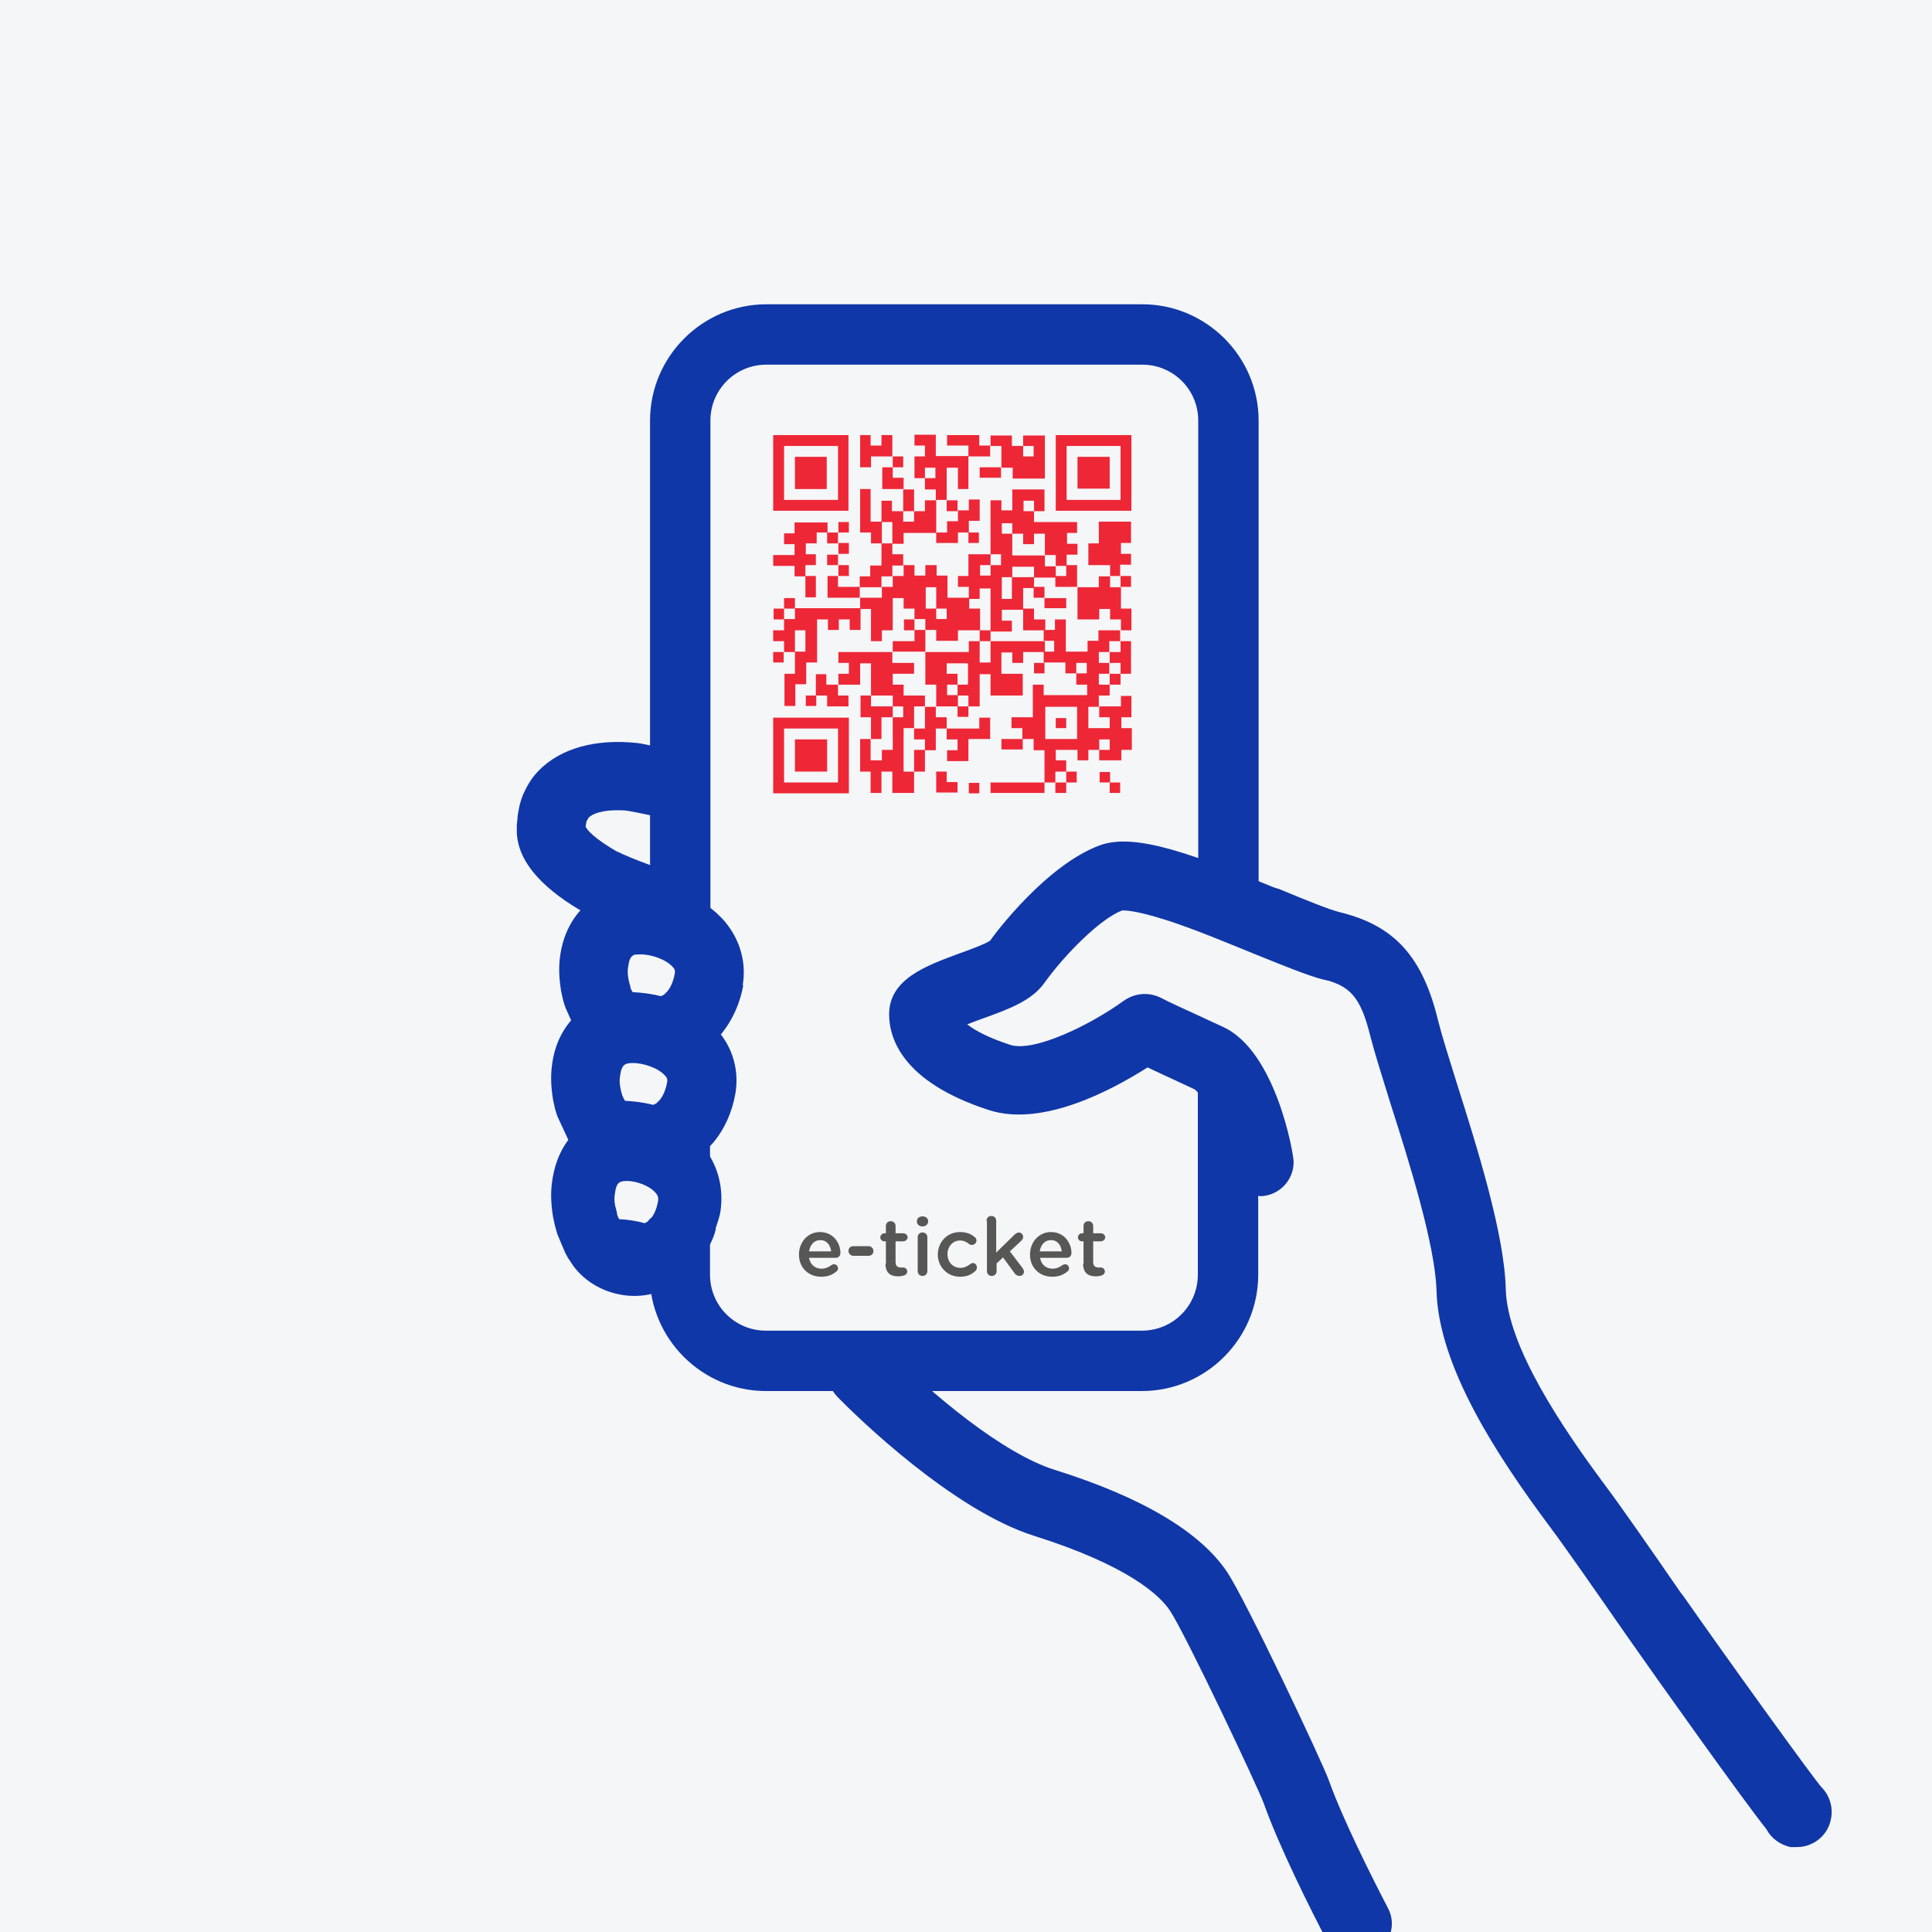 <?xml version="1.0" encoding="UTF-8"?>
<svg id="uuid-fd372484-34d3-401b-a20c-0babdbdfca3c" data-name="Capa_1" xmlns="http://www.w3.org/2000/svg" viewBox="0 0 48 48">
  <defs>
    <style>
      .uuid-270ce4ff-cf43-4eb9-99c8-c7b7a441e2c3 {
        fill: #f5f6f8;
      }

      .uuid-255d52fa-b778-4be4-b01f-e6357e0791e0 {
        fill: #0f37a8;
      }

      .uuid-80d3fcc1-8b20-4f2d-a838-6ab56b715790 {
        fill: #575756;
      }

      .uuid-41d0a8e0-5c87-4a23-a901-8688135a60b5 {
        fill: #ee2737;
      }
    </style>
  </defs>
  <rect class="uuid-270ce4ff-cf43-4eb9-99c8-c7b7a441e2c3" x="-1" y="-1" width="50" height="50"/>
  <g>
    <path class="uuid-41d0a8e0-5c87-4a23-a901-8688135a60b5" d="M27.57,17.01v.27h-.27c0,.1,0,.19,0,.28-.09,0-.18,0-.26,0v.53h.53v-.27h-.26v-.27h.54v-.26h.26v.53h-.25v.27h.26v.54h-.26v.26h-.55c0-.09,0-.17,0-.26.09,0,.18,0,.26,0v-.26h-.26v.26h-.27v.26h-.27v-.26h-.54v.26h.26v.28h0c-.09,0-.18,0-.27,0v.27h0c-.09,0-.18,0-.27,0h0v-.8h-.27v-.28h-.28,0v-.27h-.27v-.27h.53v-.81h.27v.26h1.08v-.26h-.27c0-.1,0-.19,0-.28.09,0,.18,0,.26,0v-.26h-.26v.26h-.27v-.27h-.54,0c0-.09,0-.18,0-.27h0c.09,0,.18,0,.26,0v-.27h-.26,0c0-.09,0-.18,0-.27h.28v-.26h.27v.8h.54v-.27h.27v-.26h.54,0v.27h0c-.09,0-.18,0-.27,0v.27h0c-.09,0-.18,0-.26,0v.27h.26,0v.27h0c-.09,0-.18,0-.26,0v.27h.26,0ZM26.76,18.36v-.8h-.79v.8h.79Z"/>
    <path class="uuid-41d0a8e0-5c87-4a23-a901-8688135a60b5" d="M24.07,14.85v-.27h-.27v-.27h.26v-.54c.19,0,.37,0,.55,0,0,.09,0,.18,0,.27-.09,0-.18,0-.26,0v.26h.26v-.26h.26v-.27h-.26v-1.34h.27v.25h.27v-.52h.8v.54c-.09,0-.17,0-.26,0,0-.09,0-.18,0-.26h-.26v.26h.26v.27h1.07v.27h-.25v.27h.26v.27h-.27v.28h0c-.09,0-.18,0-.27,0v-.27h-.27v-.53h-.27v.26h-.27v-.26c-.1,0-.18,0-.27,0,0-.09,0-.18,0-.26h-.26v.26h.26v.54c.28,0,.54,0,.81,0,0,.09,0,.18,0,.27.1,0,.19,0,.27,0,0,.09,0,.19,0,.28h0c-.18,0-.36,0-.54,0,0-.09,0-.18,0-.27h-.54v.26h-.26v.54h.25c0-.18,0-.36,0-.54.18,0,.37,0,.55,0,0,.09,0,.18,0,.27h0c-.09,0-.18,0-.27,0v.54c-.18,0-.36,0-.53,0v.27h.25v.27c-.18,0-.36,0-.53,0,0-.36,0-.71,0-1.07h-.27v.26h-.27,0Z"/>
    <path class="uuid-41d0a8e0-5c87-4a23-a901-8688135a60b5" d="M20.83,17.01v-.27h.26v-.27h-.26v-.27h1.34,0v.27h.54v.27h-.53v.27h.27v.27h.53v.27h0c-.09,0-.18,0-.27,0v.54h0c-.09,0-.18,0-.26,0v1.08h.26,0v.53h-.54v-.53h-.27v.53h-.27v-.53h-.26v-.81h.26,0v.53h.28v-.26h.27v-.81h0c.09,0,.18,0,.26,0v-.27h-.26,0v-.27h-.54,0v-.8h-.27v.53h-.54,0Z"/>
    <path class="uuid-41d0a8e0-5c87-4a23-a901-8688135a60b5" d="M22.72,15.39v-.27h-.27v-.26h-.27v.8h-.27v.27h-.27v-.8c-.1,0-.18,0-.27,0,0,0,0,0,0,0,0-.09,0-.18,0-.28h0c.18,0,.36,0,.54,0v-.27h0c.09,0,.18,0,.27,0v-.27h0c.09,0,.18,0,.27,0v-.27h0c.09,0,.17,0,.27,0v.26h.27v-.26h.28,0v.26h.27v.55c.19,0,.37,0,.54,0h0v.27h.27c0,.19,0,.36,0,.54-.18,0-.36,0-.55,0v.26h-.54v-.27h-.27,0v-.27h-.27,0ZM23.26,15.12v.26h.26v-.26h-.26v-.53h-.26v.53c.09,0,.18,0,.26,0Z"/>
    <path class="uuid-41d0a8e0-5c87-4a23-a901-8688135a60b5" d="M25.96,16.2h-.54v.27h-.27v-.26h-.27v.53h.53v.54h-.8v-.53h-.27v.8h-.28,0v-.27h-.27c0-.09,0-.18,0-.27h.26v-.53h-.53v.26h.27c0,.1,0,.18,0,.27-.09,0-.18,0-.26,0v.26c.09,0,.18,0,.27,0,0,.09,0,.19,0,.28h0c-.18,0-.36,0-.54,0h0v-.54h-.27v-.81h0c.36,0,.72,0,1.08,0v-.27c.1,0,.18,0,.27,0,0,.18,0,.36,0,.53h.27v-.53c.45,0,.9,0,1.35,0h0v.27h0Z"/>
    <path class="uuid-41d0a8e0-5c87-4a23-a901-8688135a60b5" d="M19.21,10.81h1.87v1.88h-1.87v-1.88ZM20.82,12.42v-1.34h-1.34v1.34h1.34Z"/>
    <path class="uuid-41d0a8e0-5c87-4a23-a901-8688135a60b5" d="M28.11,12.69h-1.88v-1.88h1.88v1.88ZM27.84,12.42v-1.34h-1.34v1.34h1.34Z"/>
    <path class="uuid-41d0a8e0-5c87-4a23-a901-8688135a60b5" d="M21.09,17.83v1.88h-1.88v-1.88h1.88ZM20.82,18.1h-1.34v1.34h1.34v-1.34Z"/>
    <path class="uuid-41d0a8e0-5c87-4a23-a901-8688135a60b5" d="M19.75,16.2c-.09,0-.18,0-.27,0h0v-.27h-.27v-.27h.27v-.28h0c.09,0,.18,0,.27,0v-.27h0c.54,0,1.08,0,1.63,0,0,0,0,0,0,0,0,.17,0,.35,0,.54h-.27,0v-.26h-.27v.26h0c-.09,0-.17,0-.27,0v-.26h-.27v1.07h-.27v.54h-.27v.54h-.27v-.8h.26c0-.19,0-.37,0-.55.09,0,.18,0,.26,0v-.53h-.26v.53Z"/>
    <path class="uuid-41d0a8e0-5c87-4a23-a901-8688135a60b5" d="M24.06,11.34v.81h-.26v-.53h-.28v.8h0c-.09,0-.18,0-.27,0h0v-.26h-.27c0-.1,0-.19,0-.28.09,0,.18,0,.26,0v-.26h-.26v.26h-.26v-.54h.26v-.27h-.26v-.27h.53v.53c.28,0,.55,0,.81,0,0,0,0,0,0,0Z"/>
    <path class="uuid-41d0a8e0-5c87-4a23-a901-8688135a60b5" d="M27.58,14.31v-.27h-.54v-.54h.26v-.54h.8v.53h-.25v.27h.25v.27h-.27v.28h0c-.09,0-.18,0-.27,0h0Z"/>
    <path class="uuid-41d0a8e0-5c87-4a23-a901-8688135a60b5" d="M24.88,11.62v-.54h-.27,0v-.26h.53v.26c.1,0,.19,0,.28,0,0,.09,0,.18,0,.26h.26v-.26h-.26v-.26h.54v1.07h-.8v-.27h-.28,0Z"/>
    <path class="uuid-41d0a8e0-5c87-4a23-a901-8688135a60b5" d="M26.76,14.59h.54v-.27c.1,0,.19,0,.28,0h0v.27h.27,0v.53h.26v.54c-.09,0-.18,0-.26,0h0v-.27h-.27v-.26h-.27v.26h-.54v-.8h0Z"/>
    <path class="uuid-41d0a8e0-5c87-4a23-a901-8688135a60b5" d="M20.56,13.23h-.27v.27h-.27v.27h.25v.27h-.26v.28h0c-.09,0-.17,0-.27,0v-.26h-.53v-.27h.53v-.27h-.26v-.27h.26v-.27h.82c0,.08,0,.17,0,.26,0,0,0,0,0,0Z"/>
    <path class="uuid-41d0a8e0-5c87-4a23-a901-8688135a60b5" d="M22.71,12.7h.27v-.27c.1,0,.19,0,.28,0h0c0,.27,0,.54,0,.81h0c-.26,0-.53,0-.81,0v.27h-.28,0v-.54h-.27,0v-.53h.26v.26c.1,0,.19,0,.28,0h0v.26h.27v-.26h0Z"/>
    <path class="uuid-41d0a8e0-5c87-4a23-a901-8688135a60b5" d="M24.6,17.82v.54h-.54v.55h0c-.17,0-.35,0-.53,0v-.27h.26v-.27h-.27c0-.1,0-.18,0-.27,0,0,0,0,0,0h.81v-.27h.28,0Z"/>
    <path class="uuid-41d0a8e0-5c87-4a23-a901-8688135a60b5" d="M24.07,13.23h-.27v.26h-.54c0-.09,0-.18,0-.26h0c.09,0,.18,0,.27,0v-.28h.27v-.27h0c.09,0,.17,0,.27,0v-.27h.27v.53h-.27v.28h0Z"/>
    <path class="uuid-41d0a8e0-5c87-4a23-a901-8688135a60b5" d="M22.17,13.5v.27h.27c0,.1,0,.19,0,.28h0c-.09,0-.18,0-.27,0v.27h0c-.09,0-.18,0-.27,0v.27h0c-.18,0-.36,0-.54,0h0v-.27h.26v-.27h.28c0-.19,0-.37,0-.55h0c.09,0,.18,0,.27,0h0Z"/>
    <path class="uuid-41d0a8e0-5c87-4a23-a901-8688135a60b5" d="M22.18,11.34h-.54v.27h-.27v-.8h.26v.26h.27v-.26h.27c0,.18,0,.35,0,.53,0,0,0,0,0,0Z"/>
    <path class="uuid-41d0a8e0-5c87-4a23-a901-8688135a60b5" d="M23.25,17.55v.27h.27c0,.1,0,.19,0,.28,0,0,0,0,0,0-.08,0-.17,0-.27,0v.54h-.27,0v-.27h-.27v-.27h0c.09,0,.18,0,.27,0v-.54h0c.09,0,.18,0,.27,0h0Z"/>
    <path class="uuid-41d0a8e0-5c87-4a23-a901-8688135a60b5" d="M21.64,18.36v-.54h-.26v-.54c.09,0,.18,0,.26,0h0v.27h.54,0v.27h0c-.09,0-.18,0-.28,0v.54h-.27,0Z"/>
    <path class="uuid-41d0a8e0-5c87-4a23-a901-8688135a60b5" d="M21.64,13.5v-.27h-.27v-1.08h.26v.81c.1,0,.19,0,.28,0h0c0,.18,0,.36,0,.54h0c-.09,0-.18,0-.27,0h0Z"/>
    <path class="uuid-41d0a8e0-5c87-4a23-a901-8688135a60b5" d="M24.6,11.07v.27c-.18,0-.36,0-.54,0,0,0,0,0,0,0,0-.09,0-.17,0-.27h-.53v-.26h.8v.26c.1,0,.19,0,.28,0,0,0,0,0,0,0Z"/>
    <path class="uuid-41d0a8e0-5c87-4a23-a901-8688135a60b5" d="M25.95,19.44v.26h-1.34v-.26c.45,0,.9,0,1.34,0,0,0,0,0,0,0Z"/>
    <path class="uuid-41d0a8e0-5c87-4a23-a901-8688135a60b5" d="M20.82,17.01v.27h.26v.27h-.53v-.27h-.28,0v-.53h.26v.26c.1,0,.19,0,.28,0h0Z"/>
    <path class="uuid-41d0a8e0-5c87-4a23-a901-8688135a60b5" d="M20.82,14.31v.27c.19,0,.37,0,.54,0h0v.27h0c-.27,0-.53,0-.8,0v-.54h.26,0Z"/>
    <path class="uuid-41d0a8e0-5c87-4a23-a901-8688135a60b5" d="M22.18,16.2v-.27h.54v-.28h0c.09,0,.18,0,.27,0h0c0,.18,0,.36,0,.54h0c-.27,0-.54,0-.81,0h0Z"/>
    <path class="uuid-41d0a8e0-5c87-4a23-a901-8688135a60b5" d="M27.84,15.93h.26v.81h-.26,0v-.27h-.27,0v-.27h0c.09,0,.18,0,.27,0v-.27h0Z"/>
    <path class="uuid-41d0a8e0-5c87-4a23-a901-8688135a60b5" d="M22.45,12.15h-.53v-.54h.26,0v.26h.27v.28h0Z"/>
    <path class="uuid-41d0a8e0-5c87-4a23-a901-8688135a60b5" d="M26.49,14.04h.27c0,.18,0,.36,0,.54h0c-.18,0-.36,0-.54,0v-.27h0c.09,0,.18,0,.27,0v-.27h0Z"/>
    <path class="uuid-41d0a8e0-5c87-4a23-a901-8688135a60b5" d="M23.26,19.7v-.53h.26v.26h.27v.26h-.53Z"/>
    <path class="uuid-41d0a8e0-5c87-4a23-a901-8688135a60b5" d="M22.44,12.16h.27c0,.18,0,.36,0,.54h0c-.09,0-.18,0-.27,0h0c0-.18,0-.36,0-.54,0,0,0,0,0,0Z"/>
    <path class="uuid-41d0a8e0-5c87-4a23-a901-8688135a60b5" d="M20.01,14.31h.26v.53h-.26c0-.18,0-.36,0-.53,0,0,0,0,0,0Z"/>
    <path class="uuid-41d0a8e0-5c87-4a23-a901-8688135a60b5" d="M24.87,11.61v.26h-.53v-.26c.18,0,.36,0,.53,0,0,0,0,0,0,0Z"/>
    <path class="uuid-41d0a8e0-5c87-4a23-a901-8688135a60b5" d="M25.41,18.36v.26h-.53v-.26c.18,0,.36,0,.53,0,0,0,0,0,0,0Z"/>
    <path class="uuid-41d0a8e0-5c87-4a23-a901-8688135a60b5" d="M22.98,18.63v.54c-.09,0-.18,0-.27,0h0v-.54h.27,0Z"/>
    <path class="uuid-41d0a8e0-5c87-4a23-a901-8688135a60b5" d="M22.72,15.66h-.26v-.27c.09,0,.18,0,.26,0h0v.27h0Z"/>
    <path class="uuid-41d0a8e0-5c87-4a23-a901-8688135a60b5" d="M23.52,12.43h.27c0,.09,0,.18,0,.27h0c-.09,0-.18,0-.27,0v-.27h0Z"/>
    <path class="uuid-41d0a8e0-5c87-4a23-a901-8688135a60b5" d="M20.83,13.23v-.26h.26v.26h-.26,0Z"/>
    <path class="uuid-41d0a8e0-5c87-4a23-a901-8688135a60b5" d="M20.82,13.23c0,.09,0,.18,0,.27,0,0,0,0,0,0h-.27c0-.09,0-.18,0-.27,0,0,0,0,0,0,.09,0,.18,0,.27,0,0,0,0,0,0,0Z"/>
    <path class="uuid-41d0a8e0-5c87-4a23-a901-8688135a60b5" d="M19.47,16.2v.26h-.26v-.26c.09,0,.18,0,.26,0,0,0,0,0,0,0Z"/>
    <path class="uuid-41d0a8e0-5c87-4a23-a901-8688135a60b5" d="M24.06,13.23h.26v.26h-.26c0-.09,0-.18,0-.26h0Z"/>
    <path class="uuid-41d0a8e0-5c87-4a23-a901-8688135a60b5" d="M20.83,13.77c0-.09,0-.18,0-.28,0,0,0,0,0,0,.08,0,.17,0,.26,0v.27h-.26,0Z"/>
    <path class="uuid-41d0a8e0-5c87-4a23-a901-8688135a60b5" d="M25.95,16.47v.26h-.26v-.26c.09,0,.18,0,.26,0h0Z"/>
    <path class="uuid-41d0a8e0-5c87-4a23-a901-8688135a60b5" d="M20.82,13.77c0,.09,0,.18,0,.27,0,0,0,0,0,0h-.27v-.26c.09,0,.17,0,.26,0h0Z"/>
    <path class="uuid-41d0a8e0-5c87-4a23-a901-8688135a60b5" d="M27.84,16.74v.27c-.09,0-.18,0-.27,0h0v-.27h0c.09,0,.18,0,.27,0h0Z"/>
    <path class="uuid-41d0a8e0-5c87-4a23-a901-8688135a60b5" d="M20.28,17.28v.26h-.26v-.26c.09,0,.18,0,.26,0h0Z"/>
    <path class="uuid-41d0a8e0-5c87-4a23-a901-8688135a60b5" d="M20.83,14.32c0-.09,0-.19,0-.28,0,0,0,0,0,0,.08,0,.17,0,.26,0v.27c-.09,0-.18,0-.26,0,0,0,0,0,0,0Z"/>
    <path class="uuid-41d0a8e0-5c87-4a23-a901-8688135a60b5" d="M24.06,17.55v.26h-.27c0-.09,0-.18,0-.26h0c.09,0,.18,0,.27,0h0Z"/>
    <path class="uuid-41d0a8e0-5c87-4a23-a901-8688135a60b5" d="M27.84,14.31h.26v.27c-.09,0-.18,0-.26,0h0v-.27h0Z"/>
    <path class="uuid-41d0a8e0-5c87-4a23-a901-8688135a60b5" d="M19.48,15.12v-.26h.27c0,.09,0,.18,0,.26h0c-.09,0-.18,0-.27,0h0Z"/>
    <path class="uuid-41d0a8e0-5c87-4a23-a901-8688135a60b5" d="M19.48,15.39h-.26v-.27c.09,0,.18,0,.26,0h0v.27h0Z"/>
    <path class="uuid-41d0a8e0-5c87-4a23-a901-8688135a60b5" d="M22.18,11.62c0-.09,0-.19,0-.28,0,0,0,0,0,0,.08,0,.17,0,.26,0v.27c-.09,0-.18,0-.26,0h0Z"/>
    <path class="uuid-41d0a8e0-5c87-4a23-a901-8688135a60b5" d="M26.49,19.17h.26v.27h-.26,0c0-.09,0-.18,0-.27h0Z"/>
    <path class="uuid-41d0a8e0-5c87-4a23-a901-8688135a60b5" d="M27.58,19.44h-.26v-.26h.26v.26h0Z"/>
    <path class="uuid-41d0a8e0-5c87-4a23-a901-8688135a60b5" d="M24.07,19.45h.26v.26h-.26v-.26Z"/>
    <path class="uuid-41d0a8e0-5c87-4a23-a901-8688135a60b5" d="M26.49,19.44v.26h-.27c0-.09,0-.18,0-.26h0c.09,0,.18,0,.27,0h0Z"/>
    <path class="uuid-41d0a8e0-5c87-4a23-a901-8688135a60b5" d="M27.57,19.44h.26v.26h-.26c0-.09,0-.18,0-.26,0,0,0,0,0,0Z"/>
    <path class="uuid-41d0a8e0-5c87-4a23-a901-8688135a60b5" d="M25.96,15.66h-.54v-.54h.27v.27h.28v.27Z"/>
    <path class="uuid-41d0a8e0-5c87-4a23-a901-8688135a60b5" d="M25.95,14.86h.54v.25h-.54c0-.08,0-.17,0-.26,0,0,0,0,0,0Z"/>
    <path class="uuid-41d0a8e0-5c87-4a23-a901-8688135a60b5" d="M25.68,14.58h.27c0,.09,0,.18,0,.27,0,0,0,0,0,0-.08,0-.17,0-.27,0,0-.1,0-.19,0-.27,0,0,0,0,0,0Z"/>
    <path class="uuid-41d0a8e0-5c87-4a23-a901-8688135a60b5" d="M26.23,18.09v-.25h.26v.25h-.26Z"/>
    <path class="uuid-41d0a8e0-5c87-4a23-a901-8688135a60b5" d="M24.61,15.93h-.27c0-.09,0-.18,0-.27.09,0,.18,0,.27,0,0,.09,0,.18,0,.27Z"/>
    <path class="uuid-41d0a8e0-5c87-4a23-a901-8688135a60b5" d="M19.75,11.35h.79v.8h-.79v-.8Z"/>
    <path class="uuid-41d0a8e0-5c87-4a23-a901-8688135a60b5" d="M27.57,11.35v.79h-.8v-.79h.8Z"/>
    <path class="uuid-41d0a8e0-5c87-4a23-a901-8688135a60b5" d="M20.55,18.37v.8h-.8v-.8h.8Z"/>
  </g>
  <g>
    <path class="uuid-80d3fcc1-8b20-4f2d-a838-6ab56b715790" d="M20.4,31.72c-.31,0-.55-.22-.55-.55h0c0-.31.22-.56.52-.56.34,0,.51.28.51.52,0,.07-.05.12-.11.12h-.67c.03.17.15.27.31.27.1,0,.18-.04.25-.09.02-.01.03-.02.06-.02.05,0,.1.04.1.1,0,.03-.01.06-.03.07-.1.09-.22.14-.38.14ZM20.65,31.09c-.02-.16-.11-.28-.27-.28-.15,0-.25.11-.28.28h.55Z"/>
    <path class="uuid-80d3fcc1-8b20-4f2d-a838-6ab56b715790" d="M21.08,31.08c0-.07.05-.12.12-.12h.38c.06,0,.12.05.12.12s-.05.12-.12.12h-.38c-.06,0-.12-.05-.12-.12Z"/>
    <path class="uuid-80d3fcc1-8b20-4f2d-a838-6ab56b715790" d="M22.01,31.4v-.56h-.04c-.06,0-.1-.05-.1-.1s.05-.1.1-.1h.04v-.18c0-.07.05-.12.12-.12s.12.05.12.12v.18h.19c.06,0,.11.05.11.1s-.05.1-.11.1h-.19v.52c0,.09.05.13.13.13.03,0,.05,0,.06,0,.05,0,.1.04.1.1,0,.04-.03.08-.06.09-.05.02-.1.03-.17.03-.18,0-.31-.08-.31-.31Z"/>
    <path class="uuid-80d3fcc1-8b20-4f2d-a838-6ab56b715790" d="M22.78,30.34c0-.07.06-.12.14-.12s.14.05.14.12h0c0,.08-.06.13-.14.13s-.14-.05-.14-.12h0ZM22.8,30.74c0-.07.05-.12.12-.12s.12.05.12.12v.84c0,.07-.05.12-.12.12s-.12-.05-.12-.12v-.84Z"/>
    <path class="uuid-80d3fcc1-8b20-4f2d-a838-6ab56b715790" d="M23.3,31.17h0c0-.31.23-.56.55-.56.17,0,.28.05.37.13.02.01.04.04.04.08,0,.06-.05.11-.11.11-.03,0-.06-.01-.07-.02-.06-.05-.13-.09-.23-.09-.18,0-.31.15-.31.34h0c0,.19.13.34.32.34.1,0,.17-.04.24-.09.01-.01.04-.03.07-.03.06,0,.1.05.1.11,0,.03-.01.06-.03.08-.09.09-.21.15-.39.15-.32,0-.55-.25-.55-.55Z"/>
    <path class="uuid-80d3fcc1-8b20-4f2d-a838-6ab56b715790" d="M24.51,30.33c0-.07.05-.12.12-.12s.12.05.12.12v.79l.46-.45s.06-.05.1-.05c.06,0,.11.05.11.11,0,.04-.02.07-.05.1l-.28.26.32.42s.03.05.03.08c0,.07-.05.11-.11.11-.05,0-.08-.02-.11-.05l-.3-.41-.16.15v.19c0,.07-.05.12-.12.12s-.12-.05-.12-.12v-1.25Z"/>
    <path class="uuid-80d3fcc1-8b20-4f2d-a838-6ab56b715790" d="M26.14,31.72c-.31,0-.55-.22-.55-.55h0c0-.31.22-.56.52-.56.34,0,.51.28.51.52,0,.07-.05.12-.11.12h-.67c.03.17.15.27.31.27.1,0,.18-.04.25-.09.02-.01.03-.02.06-.02.05,0,.1.04.1.1,0,.03-.01.06-.03.07-.1.09-.22.14-.38.14ZM26.38,31.09c-.02-.16-.11-.28-.27-.28-.15,0-.25.11-.28.28h.55Z"/>
    <path class="uuid-80d3fcc1-8b20-4f2d-a838-6ab56b715790" d="M26.92,31.4v-.56h-.04c-.06,0-.1-.05-.1-.1s.05-.1.1-.1h.04v-.18c0-.07.05-.12.12-.12s.12.05.12.12v.18h.19c.06,0,.11.05.11.1s-.05.1-.11.1h-.19v.52c0,.09.05.13.13.13.03,0,.05,0,.06,0,.05,0,.1.04.1.1,0,.04-.03.08-.06.09-.05.02-.1.03-.17.03-.18,0-.31-.08-.31-.31Z"/>
  </g>
  <path class="uuid-255d52fa-b778-4be4-b01f-e6357e0791e0" d="M17.09,18.75c-.37-.1-1.06-.27-1.26-.29-1.03-.11-1.9.13-2.44.68-.16.16-.28.35-.37.55-.02.04-.04.08-.08.21-.05.15-.08.38-.08.38,0,.06-.01.11-.02.21,0,.07,0,.13,0,.19.06,1.65,3.08,2.68,4.01,2.96.06.02.12.02.19.03,0-1.64.03-3.28.05-4.92ZM15.35,21.17c-.58-.33-.79-.57-.8-.64l.02-.12.05-.09c.11-.12.38-.19.71-.19.1,0,.2,0,.3.02.08.01,1.04.21,1.3.27l.04,1.38c-.28-.12-1.32-.47-1.62-.64Z"/>
  <g>
    <g>
      <path class="uuid-255d52fa-b778-4be4-b01f-e6357e0791e0" d="M44.63,45.39s-.04,0-.07,0c-.12-.02-.21-.1-.26-.21-.44-.53-2.67-3.65-3.49-4.84-.8-1.15-1.56-2.24-1.93-2.73-1.23-1.67-2.65-3.8-2.7-5.55-.03-1.2-.68-3.27-1.16-4.78-.21-.67-.39-1.25-.49-1.64-.27-1.14-.65-1.57-1.54-1.8-.37-.09-.97-.34-1.67-.63-.18-.07-.27-.28-.19-.46.07-.18.28-.27.46-.19.67.28,1.25.51,1.57.59,1.16.29,1.72.92,2.05,2.32.09.37.27.93.47,1.59.49,1.55,1.16,3.68,1.19,4.97.04,1.55,1.39,3.57,2.56,5.15.37.51,1.14,1.6,1.94,2.75,1.15,1.64,3.29,4.61,3.47,4.81.09.09.13.22.11.35-.03.17-.18.29-.35.29Z"/>
      <path class="uuid-255d52fa-b778-4be4-b01f-e6357e0791e0" d="M44.63,45.89h-.15c-.25-.06-.47-.21-.59-.44-.54-.67-2.72-3.73-3.48-4.82-.8-1.15-1.55-2.23-1.92-2.72-1.28-1.72-2.75-3.95-2.8-5.84-.03-1.13-.69-3.24-1.14-4.64-.22-.71-.4-1.28-.5-1.67-.25-1.02-.52-1.26-1.17-1.43-.39-.1-1-.35-1.69-.63-.25-.1-.42-.27-.5-.48-.09-.21-.09-.44,0-.65.18-.44.68-.64,1.12-.47.6.25,1.21.5,1.5.57,1.34.33,2.04,1.11,2.42,2.69.09.36.26.9.46,1.54.51,1.61,1.19,3.77,1.22,5.13.04,1.43,1.42,3.46,2.46,4.86.37.49,1.1,1.54,1.88,2.67l.07.09c1.19,1.7,3.24,4.54,3.44,4.76.19.19.29.49.23.78-.07.4-.43.7-.84.7Z"/>
    </g>
    <g>
      <path class="uuid-255d52fa-b778-4be4-b01f-e6357e0791e0" d="M33.73,48.18c-.13,0-.25-.07-.31-.19-.4-.75-1.17-2.31-1.54-3.34-.14-.39-1.97-4.28-2.38-4.9-.51-.76-1.76-1.47-3.63-2.06-1.92-.61-4.24-2.87-4.68-3.32-.14-.14-.14-.36,0-.5.14-.14.36-.14.5,0,.42.43,2.63,2.59,4.39,3.14,2.06.65,3.41,1.44,4.01,2.34.45.67,2.29,4.58,2.46,5.05.35,1,1.11,2.51,1.5,3.25.09.17.03.39-.15.48-.05.03-.11.04-.17.04Z"/>
      <path class="uuid-255d52fa-b778-4be4-b01f-e6357e0791e0" d="M33.73,48.68c-.32,0-.61-.17-.76-.46-.4-.76-1.19-2.34-1.57-3.41-.13-.37-1.95-4.22-2.33-4.79-.25-.38-1.03-1.12-3.37-1.86-2.04-.64-4.43-2.98-4.89-3.45-.33-.34-.33-.88,0-1.21.33-.33.88-.33,1.21,0,1.13,1.14,2.9,2.62,4.19,3.02,2.17.68,3.61,1.54,4.28,2.54.47.71,2.34,4.67,2.52,5.16.34.96,1.09,2.45,1.47,3.18.11.2.13.43.06.65-.07.22-.21.4-.42.5-.13.07-.26.1-.4.1Z"/>
    </g>
  </g>
  <g>
    <path class="uuid-255d52fa-b778-4be4-b01f-e6357e0791e0" d="M17.5,30.21l-1.36,1.23v.23c0,1.59,1.3,2.89,2.89,2.89h9.34c1.59,0,2.89-1.3,2.89-2.89v-3.32l-1.5-2.01v5.33c0,.77-.62,1.39-1.39,1.39h-9.34c-.77,0-1.39-.62-1.39-1.39v-5.49l-.67,2.32.53,1.71Z"/>
    <path class="uuid-255d52fa-b778-4be4-b01f-e6357e0791e0" d="M31.27,22.63v-12.18c0-1.59-1.3-2.89-2.89-2.89h-9.34c-1.59,0-2.89,1.3-2.89,2.89v12.31l1.5,1.04v-13.35c0-.77.62-1.39,1.39-1.39h9.34c.77,0,1.39.62,1.39,1.39v11.69l1.5.48Z"/>
  </g>
  <g>
    <path class="uuid-255d52fa-b778-4be4-b01f-e6357e0791e0" d="M31.28,29.21c-.2,0-.35-.16-.35-.35-.01-.29-.49-1.99-1.05-2.26-.24-.11-.45-.21-.64-.3h-.03c-.31-.16-.55-.27-.75-.37-.55.37-2.46,1.57-3.74,1.16-1.37-.44-2.13-1.12-2.13-1.9,0-.53.69-.78,1.42-1.04.36-.13.86-.31.96-.45.05-.07,1.32-1.8,2.54-2.24.7-.26,2.21.32,4.11,1.1.67.28,1.25.51,1.57.59.19.05.31.24.26.43s-.24.31-.43.26c-.37-.09-.97-.34-1.67-.63-.69-.28-1.47-.61-2.17-.83-1.01-.33-1.33-.29-1.42-.26-.76.28-1.74,1.34-2.21,2-.23.31-.72.49-1.29.7-.29.1-.81.29-.95.42.04.42.66.87,1.64,1.18.94.3,2.67-.74,3.26-1.16.12-.09.28-.1.42-.04.23.11.51.25.9.43h.03c.19.1.4.2.64.31.99.47,1.45,2.64,1.45,2.9,0,.2-.16.35-.35.35Z"/>
    <path class="uuid-255d52fa-b778-4be4-b01f-e6357e0791e0" d="M31.28,29.71c-.47,0-.85-.38-.85-.85-.03-.31-.48-1.64-.76-1.8l-1.16-.54c-.88.56-2.61,1.49-3.94,1.06-2.16-.7-2.48-1.79-2.48-2.38,0-.88.93-1.21,1.74-1.51.2-.07.66-.24.77-.32.1-.15,1.39-1.88,2.73-2.37.88-.32,2.34.23,4.47,1.11.6.25,1.21.5,1.5.57.22.05.41.19.53.39s.15.43.1.65c-.05.22-.19.41-.39.52-.19.12-.42.15-.65.1-.4-.1-1-.35-1.7-.63-.74-.3-1.5-.62-2.18-.84-.87-.28-1.12-.25-1.13-.25-.52.19-1.41,1.07-1.94,1.81-.31.43-.87.64-1.51.87-.09.03-.25.09-.4.15.19.15.52.33,1.07.51.6.19,2.01-.51,2.81-1.09.28-.2.63-.23.93-.08.23.12.5.24.89.42l.67.31c1.3.61,1.74,3.14,1.74,3.35,0,.47-.38.85-.85.85ZM31.42,28.82s0,0,0,.01c0,0,0,0,0-.01ZM33.05,23.63h0,0Z"/>
  </g>
  <path class="uuid-255d52fa-b778-4be4-b01f-e6357e0791e0" d="M18.45,24.49c.1-.57-.06-1.13-.43-1.58-.57-.68-1.46-.92-2.1-.92-.17,0-.33.02-.48.05-.85.18-1.42.84-1.53,1.76-.03.25-.02.51.03.82l.03.14c.02.1.05.2.09.3l.13.29c-.26.3-.43.69-.48,1.15-.03.25-.02.51.03.82l.03.14c.02.1.05.2.09.3l.26.56c-.22.29-.36.66-.41,1.09-.03.25-.02.51.03.82l.03.14c.02.1.05.2.08.3l.19.45.07.13.08.12s.38.68,1.32.81,1.59-.51,1.59-.51c0,0,.57-.61.68-1.12,0-.01,0-.02,0-.03.04-.14.1-.28.12-.43.08-.55-.05-1.08-.36-1.51l.17-.18c.29-.34.48-.77.56-1.23.09-.53-.04-1.05-.36-1.47h0c.29-.35.48-.78.56-1.24ZM15.79,23.72s.06-.01.12-.01c.26,0,.63.12.8.31.06.06.07.11.05.19-.03.16-.09.31-.18.42,0,0-.05.05-.08.08-.04.02-.05.03-.08.04-.24-.06-.47-.09-.7-.1-.03-.04-.05-.09-.06-.12,0-.02,0-.03,0-.03-.01-.04-.03-.08-.05-.2-.02-.11-.02-.21,0-.3.03-.25.12-.27.19-.29ZM15.46,27.24s0-.03,0-.03c-.01-.04-.03-.08-.05-.2-.02-.11-.02-.21,0-.3.03-.25.12-.27.19-.29.02,0,.06-.01.12-.01.26,0,.63.12.8.31.06.06.07.11.05.19-.03.16-.09.31-.18.42,0,0-.05.05-.08.08-.04.02-.05.03-.08.04-.24-.06-.47-.09-.7-.1-.03-.04-.05-.09-.06-.12ZM14.48,27.98h0s0,0,0,0c0,0,0,0,0,0h0ZM17.22,28.22s0,0,0,0h0s0,0,0,0ZM16.16,30.27s-.05.05-.07.08c-.04.02-.05.03-.07.04-.22-.06-.43-.09-.64-.1-.02-.04-.04-.09-.05-.12,0-.02,0-.03,0-.03-.01-.04-.02-.08-.05-.2-.02-.11-.02-.21,0-.3.03-.25.11-.27.18-.29.02,0,.06-.01.11-.01.24,0,.58.12.73.31.05.06.06.11.05.19-.03.16-.08.31-.17.42Z"/>
</svg>